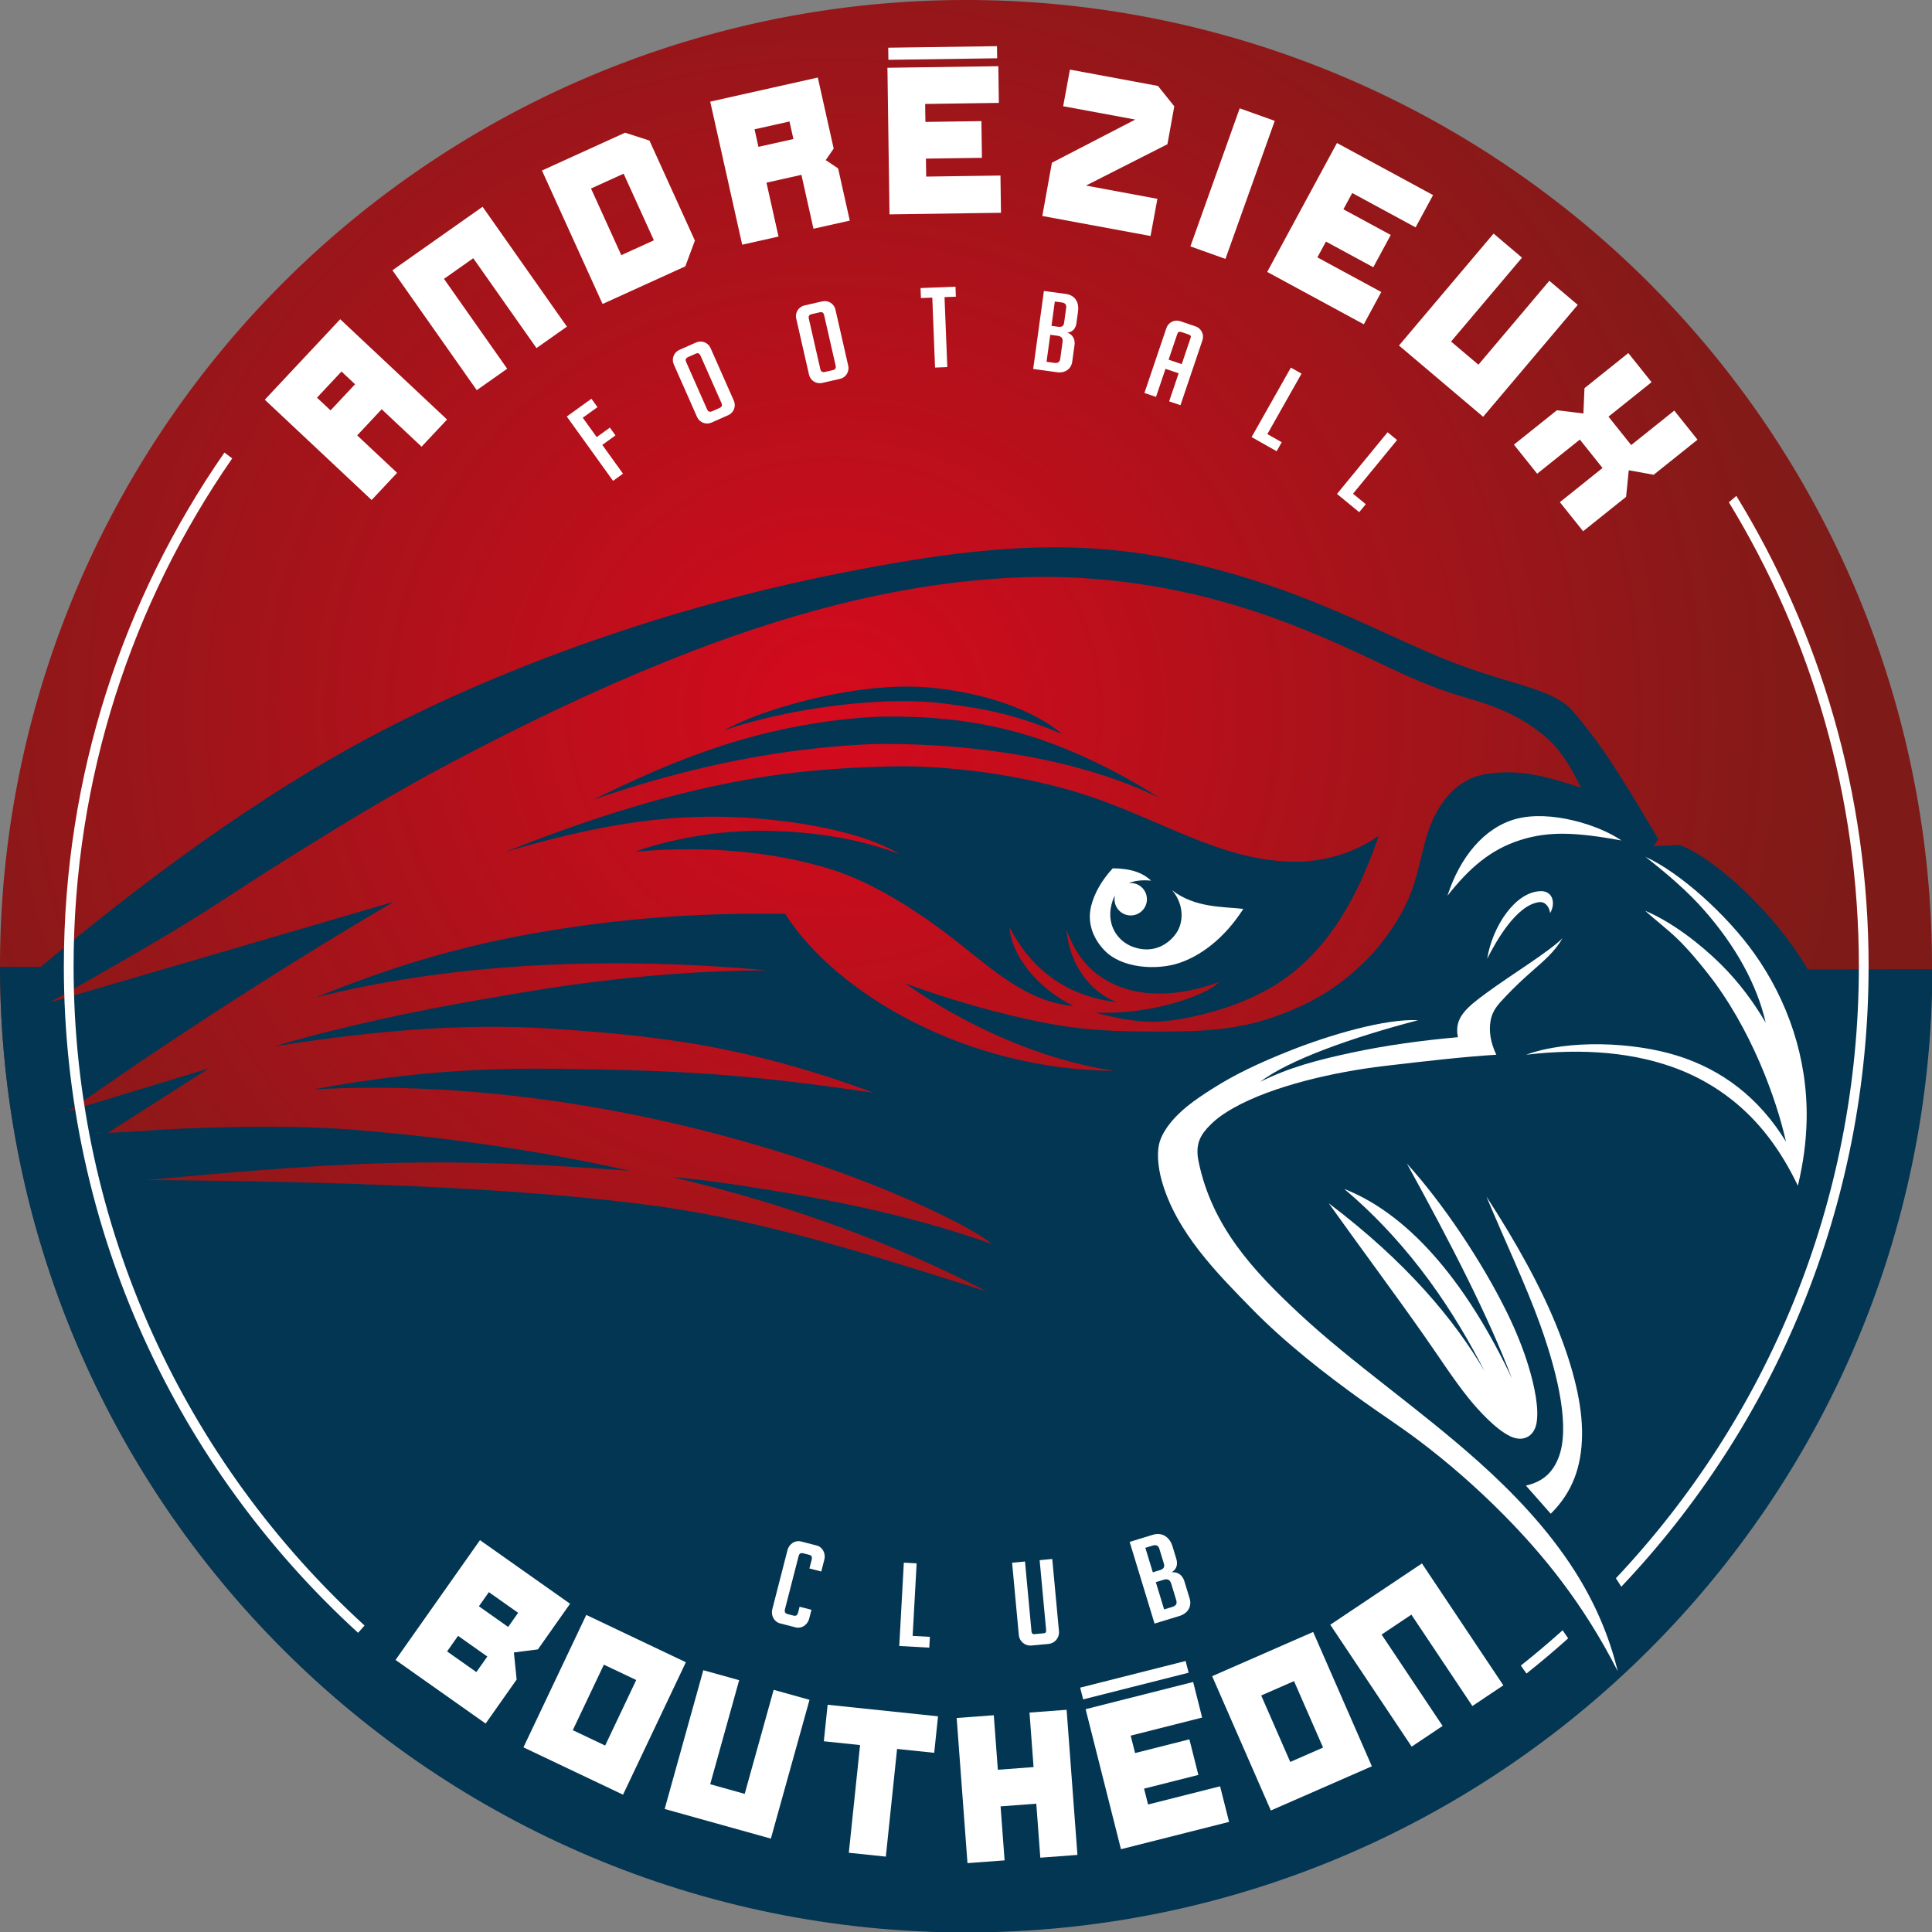 <?xml version="1.0" encoding="UTF-8" standalone="no"?>
<svg
   xmlns:dc="http://purl.org/dc/elements/1.1/"
   xmlns:cc="http://creativecommons.org/ns#"
   xmlns:rdf="http://www.w3.org/1999/02/22-rdf-syntax-ns#"
   xmlns:svg="http://www.w3.org/2000/svg"
   xmlns="http://www.w3.org/2000/svg"
   xmlns:xlink="http://www.w3.org/1999/xlink"
   xmlns:sodipodi="http://sodipodi.sourceforge.net/DTD/sodipodi-0.dtd"
   xmlns:inkscape="http://www.inkscape.org/namespaces/inkscape"
   inkscape:version="1.0 (4035a4f, 2020-05-01)"
   sodipodi:docname="Logo Andrézieux-Bouthéon FC 2020.svg"
   viewBox="0 0 700 700"
   id="svg931"
   height="700"
   width="700"
   version="1.1">
  <rect x="0" y="0" width="700" height="700" fill="#808080" stroke="none"/>
  <defs
     id="defs935">
    <linearGradient
       id="linearGradient1049"
       inkscape:collect="always">
      <stop
         id="stop1045"
         offset="0"
         style="stop-color:#d50a1d;stop-opacity:1" />
      <stop
         id="stop1047"
         offset="1"
         style="stop-color:#7e1b18;stop-opacity:1" />
    </linearGradient>
    <defs
       id="defs843">
      <linearGradient
         id="grad1">
        <stop
           offset="201392128%"
           stop-color="#791a14"
           stop-opacity="1"
           id="stop833" />
        <stop
           offset="201392175%"
           stop-color="#791a14"
           stop-opacity="1"
           id="stop835" />
        <stop
           offset="201392213%"
           stop-color="#db2023"
           stop-opacity="1"
           id="stop837" />
        <stop
           offset="100%"
           stop-color="#e62125"
           stop-opacity="1"
           id="stop839" />
      </linearGradient>
      <linearGradient
         xlink:href="#grad1"
         id="grad2"
         x1="14.167"
         y1="137.778"
         x2="14.167"
         y2="704.468"
         gradientTransform="scale(1,1)"
         gradientUnits="userSpaceOnUse" />
    </defs>
    <radialGradient
       gradientUnits="userSpaceOnUse"
       gradientTransform="matrix(1.301,0.017,-0.016,1.235,-31.293,-174.928)"
       r="283.465"
       fy="346.929"
       fx="260.659"
       cy="346.929"
       cx="260.659"
       id="radialGradient1043"
       xlink:href="#linearGradient1049"
       inkscape:collect="always" />
  </defs>
  <sodipodi:namedview
     inkscape:current-layer="svg931"
     inkscape:window-maximized="0"
     inkscape:window-y="0"
     inkscape:window-x="0"
     inkscape:cy="298.15761"
     inkscape:cx="93.230032"
     inkscape:zoom="0.71030677"
     showgrid="false"
     id="namedview933"
     inkscape:window-height="900"
     inkscape:window-width="1440"
     inkscape:pageshadow="2"
     inkscape:pageopacity="0"
     guidetolerance="10"
     gridtolerance="10"
     objecttolerance="10"
     borderopacity="1"
     bordercolor="#666666"
     pagecolor="#ffffff" />
  <path
     d="M 350,0 A 350,350 0 0 1 700,350 350,350 0 1 1 350,0 Z"
     style="fill:url(#radialGradient1043);fill-opacity:1;stroke-width:1.235"
     id="path845" />
  <g
     transform="matrix(1.235,0,0,1.236,-17.5,-170.189)"
     id="g1152">
    <path
       id="path847"
       style="fill:#033653;fill-rule:evenodd"
       d="m 581.091,421.808 c -0.468,155.997 -127.216,282.362 -283.454,282.362 -156.475,0 -283.378,-126.747 -283.462,-283.071 h 11.988 c 27.552,-22.871 63.372,-50.514 102.389,-70.383 39.465,-20.097 86.265,-35.917 131.764,-44.933 29.666,-5.878 61.014,-10.83 93.048,-5.122 17.236,3.071 33.164,8.135 47.7,14.039 14.536,5.904 27.684,12.65 39.359,17.177 11.684,4.531 21.694,6.562 28.072,9.434 3.825,1.722 5.795,3.281 7.238,4.981 2.903,3.418 6.81,8.341 10.314,13.622 6.176,9.309 13.038,21.038 14.648,23.787 l -1.429,2.009 7.72,-0.317 c 10.554,4.033 27.95,20.06 37.522,36.46 z m -418.622,-34.406 c 23.428,-9.287 49.426,-18.016 77.038,-22.189 11.658,-1.762 23.605,-2.547 35.766,-2.857 16.302,-0.415 39.262,2.338 58.196,8.639 21.459,7.141 38.426,18.537 58.791,19.262 9.629,0.343 18.528,-2.159 26.381,-7.52 -6.339,18.605 -14.635,32.254 -26.738,41.252 -5.91,4.394 -13.456,7.803 -20.723,9.902 -5.643,1.63 -11.998,3.166 -18.404,3.308 -5.613,0.124 -12.6,-1.354 -17.336,-2.695 16.138,0.814 32.72,-4.965 36.415,-8.99 -9.963,3.795 -20.61,4.665 -28.953,1.503 -7.362,-2.79 -12.644,-7.814 -15.837,-16.784 0.714,9.689 6.732,18.406 14.904,21.264 -15.472,-1.831 -25.43,-10.077 -31.613,-21.909 0.447,7.68 7.596,17.503 18.803,23.04 -13.312,-1.336 -22.373,-9.497 -33.693,-18.475 -10.634,-8.433 -24.519,-17.583 -37.483,-21.626 -16.6,-5.177 -36.512,-7.044 -57.438,-5.172 6.71,-2.562 17.485,-4.825 25.165,-5.532 3.363,-0.309 7.395,-0.616 10.811,-0.611 13.305,0.02 27.87,1.633 41.416,6.802 -11.571,-7.153 -35.953,-11.166 -56.58,-10.906 -17.637,0.223 -35.467,3.415 -58.888,10.293 z m 25.719,-15.271 c 17.434,-6.053 38.995,-11.909 61.566,-14.634 7.841,-0.947 17.101,-1.751 24.575,-1.733 26.398,0.066 56.659,4.391 79.963,15.806 -8.219,-5.329 -16.787,-9.743 -24.561,-13.122 -18.413,-8.004 -35.469,-10.822 -55.142,-10.697 -10.553,0.067 -23.505,2.007 -33.764,4.395 -18.532,4.313 -34.99,11.306 -52.637,19.985 z m 137.673,-19.221 c -12.94,-5.479 -22.189,-7.478 -35.123,-9.037 -19.772,-2.383 -47.77,2.163 -64.208,7.922 8.136,-4.463 21.172,-8.582 34.108,-10.934 9.114,-1.656 18.439,-2.45 27.641,-1.485 14.374,1.507 28.665,6.075 37.582,13.534 z M 28.823,431.538 c 14.945,-8.531 29.102,-16.455 42.739,-24.908 7.201,-4.463 14.259,-9.242 21.211,-13.632 18.475,-11.665 36.215,-22.512 53.974,-31.87 21.397,-11.276 41.515,-20.95 63.321,-29.73 32.924,-13.257 67.266,-22.861 102.226,-24.411 21.654,-0.96 43.254,1.938 63.602,7.939 14.38,4.24 27.802,9.897 41.656,16.511 6.899,3.294 14.487,6.86 21.976,9.303 3.911,1.276 8.98,2.613 13.192,4.243 5.415,2.096 9.939,4.676 14.31,8.233 4.662,3.795 7.832,8.923 10.968,15.388 -10.99,-3.686 -18.408,-5.376 -27.348,-4.088 -6.585,0.949 -11.84,4.948 -15.602,12.366 -3.378,6.66 -3.896,14.493 -6.944,22.527 -2.558,6.741 -7.574,14.052 -12.627,19.227 -3.721,3.81 -8.091,7.411 -12.398,10.091 -5.918,3.683 -12.914,6.582 -19.641,8.456 -9.713,2.705 -19.528,3.027 -34.71,2.871 -9.352,-0.096 -17.844,-0.586 -27.062,-2.35 -14.943,-2.858 -29.654,-7.236 -42.008,-11.772 18.55,12.966 41.083,22.784 61.51,25.66 -43.704,-0.204 -81.945,-22.879 -96.643,-45.996 -28.029,-0.48 -50.269,1.818 -68.985,4.875 -28.395,4.638 -48.804,11.6 -68.763,19.618 42.865,-10.807 89.763,-11.803 132.227,-7.978 -18.632,0.119 -37.256,1.546 -57.332,4.313 -8.606,1.186 -17.48,2.748 -26.734,4.345 -17.846,3.08 -40.851,7.859 -60.226,13.649 26.857,-4.27 53.58,-6.841 79.957,-5.255 14.805,0.89 30.201,2.265 45.169,4.857 17.217,2.982 35.948,8.441 50.523,13.992 -34.395,-5.063 -53.531,-6.336 -82.329,-6.854 -20.347,-0.366 -45.231,-0.944 -82.049,5.891 46.07,-2.599 91.829,5.314 127.613,15.562 39.305,11.257 66.144,25.001 71.539,29.725 -22.046,-7.806 -44.384,-12.495 -67.297,-16.143 -8.743,-1.392 -17.533,-2.767 -26.338,-3.415 32.742,7.6 64.418,19.1 92.161,33.489 -21.937,-6.895 -43.741,-13.963 -66.035,-19.201 -10.289,-2.417 -20.683,-4.445 -31.241,-5.886 -38.744,-5.288 -92.287,-7.179 -149.335,-7.573 26.544,-2.412 53.842,-4.933 80.947,-5.13 20.421,-0.148 37.537,0.684 61.045,2.426 -24.365,-5.426 -50.595,-9.522 -80.52,-11.974 -15.654,-1.283 -32.825,-1.141 -51.309,-0.377 -6.955,0.287 -14.098,0.936 -21.415,1.233 l 29.604,-18.888 -40.99,12.458 c 31.36,-22.045 64.919,-43.53 95.207,-61.287 z" />
    <path
       id="path849"
       style="fill:#ffffff;fill-rule:evenodd"
       d="m 351.881,395.842 c -2.344,-2.188 -5.692,-3.572 -11.252,-3.617 -3.298,3.563 -5.4,7.362 -6.317,10.959 -1.248,4.899 0.425,9.512 3.911,13.133 5.067,5.263 15.217,5.834 21.722,3.724 6.138,-1.992 13.277,-6.985 18.985,-15.918 -5.76,-0.67 -14.189,-0.243 -20.887,-5.467 3.438,4.019 3.498,9.292 1.206,12.592 -2.255,3.245 -6.758,6.194 -12.751,3.994 -4.724,-1.734 -8.196,-7.045 -5.869,-13.639 0.184,-0.522 0.402,-1.008 0.651,-1.459 -0.091,0.367 -0.14,0.753 -0.14,1.149 0,2.626 2.13,4.755 4.755,4.755 2.626,0 4.755,-2.13 4.755,-4.755 0,-2.626 -2.13,-4.755 -4.755,-4.755 -0.201,0 -0.397,0.012 -0.592,0.036 1.795,-0.738 4.004,-0.98 6.577,-0.73 z" />
    <path
       id="path851"
       style="fill:#ffffff;fill-rule:evenodd"
       d="m 488.773,627.588 c -10.214,-20.055 -22.114,-34.356 -33.27,-45.652 -7.847,-7.945 -16.493,-15.529 -25.367,-22.181 -5.37,-4.026 -10.828,-7.561 -16.239,-11.434 -11.083,-7.933 -22.792,-17.088 -32.447,-26.955 -10.087,-10.309 -22.298,-22.491 -26.49,-37.695 -1.067,-3.873 -1.526,-8.45 -0.481,-11.522 1.248,-3.667 4.356,-7.228 8.044,-10.203 2.212,-1.785 4.535,-3.317 7.074,-4.944 7.075,-4.535 14.324,-7.845 22.619,-11.161 12.122,-4.846 28.531,-9.601 37.989,-9.084 -19.203,5.013 -37.906,11.61 -46.298,18.053 8.505,-4.224 16.619,-6.354 26.601,-8.5 9.982,-2.146 20.761,-3.636 31.381,-4.573 -1.191,-5.639 2.456,-8.629 8.304,-12.928 7.519,-5.526 18.242,-11.993 22.381,-16.088 -2.179,3.841 -5.466,6.626 -8.873,9.607 -2.65,2.318 -5.373,4.882 -7.701,7.343 -2.309,2.441 -4.048,4.186 -4.56,7.423 -0.458,2.901 -0.028,6.113 1.711,9.785 -9.168,0.549 -20.974,1.888 -33.093,3.325 -14.308,1.697 -32.404,5.766 -43.938,12.239 -2.44,1.369 -4.712,2.866 -6.712,4.841 -2.977,2.939 -4.697,5.625 -3.596,10.941 3.937,19.007 16.042,31.966 29.423,44.445 15.846,14.778 35.34,27.975 52.773,43.573 10.079,9.017 20.23,19.587 28.056,31.829 5.712,8.933 10.111,18.757 12.708,29.517 z" />
    <path
       id="path853"
       style="fill:#ffffff;fill-rule:evenodd"
       d="m 461.893,446.878 c 16.928,-2.01 32.181,-0.653 44.947,4.35 5.594,2.192 10.74,5.178 15.283,8.743 8.032,6.303 14.393,14.622 19.498,25.307 1.584,-6.607 2.447,-12.954 2.572,-19.328 0.355,-18.081 -5.591,-35.032 -15.327,-48.724 -8.124,-11.424 -21.877,-23.782 -31.951,-28.351 6.684,5.22 12.415,10.191 17.143,15.55 9.347,10.596 15.591,21.943 18.127,33.076 -3.417,-5.839 -7.62,-11.626 -13.081,-17.057 -5.813,-5.781 -14.391,-12.497 -22.283,-15.762 3.2,2.894 6.371,5.251 9.381,8.149 3.204,3.084 6.227,6.721 8.907,10.107 12.785,16.158 20.236,36.953 23.03,49.441 -7.863,-12.851 -18.707,-21.098 -31.904,-25.227 -12.791,-4.002 -31.899,-4.817 -44.341,-0.274 z" />
    <path
       id="path855"
       style="fill:#ffffff;fill-rule:evenodd"
       d="m 438.818,400.262 c 6.402,-8.117 12.69,-13.587 21.433,-16.337 8.473,-2.666 16.362,-2.242 29.604,0.129 -6.609,-4.554 -20.884,-9.01 -30.944,-6.296 -9.357,2.525 -16.477,11.297 -20.093,22.504 z" />
    <path
       id="path857"
       style="fill:#ffffff;fill-rule:evenodd"
       d="m 468.958,405.353 c 1.697,-3.036 0.668,-6.459 -2.679,-6.43 -7.505,0.066 -14.288,10.315 -15.807,19.825 2.767,-5.448 8.625,-15.761 15.271,-16.61 1.508,-0.193 2.858,1.027 3.215,3.215 z" />
    <path
       d="m 403.99,490.414 c 8.732,12.248 18.927,25.92 27.797,38.54 4.646,6.61 8.776,13.046 13.06,18.391 3.013,3.759 8.088,9.297 12.358,11.365 3.636,1.76 6.938,0.233 7.719,-3.71 0.821,-4.145 -0.474,-10.731 -2.357,-16.918 -1.401,-4.604 -3.554,-10.134 -6.492,-16.063 -7.225,-14.583 -18.562,-31.592 -29.169,-43.249 12.819,23.204 24.052,45.102 30.799,62.949 -12.028,-25.519 -28.62,-47.449 -49.176,-55.507 20.214,17.062 32.719,36.97 41.139,53.363 -8.818,-15.047 -22.927,-31.971 -45.679,-49.161 z"
       style="fill:#ffffff;fill-rule:evenodd"
       id="path859" />
    <path
       d="m 450.264,488.474 c 5.324,12.812 11.555,25.801 15.841,37.781 5.511,15.406 8.613,30.334 5.293,38.745 -1.577,3.995 -4.221,6.972 -9.563,8.172 l 7.283,8.256 c 6.464,-6.371 9.052,-13.926 9.188,-22.966 0.134,-8.959 -2.518,-19.543 -7.009,-30.899 -4.933,-12.473 -12.434,-25.879 -21.031,-39.089 z"
       style="fill:#ffffff;fill-rule:evenodd"
       id="path861" />
  </g>
  <g
     transform="matrix(1.235,0,0,1.236,-17.5,-170.189)"
     id="g1142">
    <path
       style="fill:#ffffff;fill-rule:evenodd"
       d="M 119.229,616.333 C 66.189,567.961 32.901,498.331 32.901,420.945 c 0,-55.958 17.418,-107.852 47.109,-150.595 l 2.282,1.722 c -29.33,42.264 -46.534,93.562 -46.534,148.873 0,76.534 32.914,145.398 85.362,193.247 z"
       id="path1129" />
    <path
       style="fill:#ffffff;fill-rule:evenodd"
       d="m 474.229,617.962 c -3.971,3.555 -8.047,6.995 -12.228,10.309 l -1.655,-2.334 c 4.194,-3.328 8.284,-6.782 12.264,-10.356 z"
       id="path1127" />
    <path
       style="fill:#ffffff;fill-rule:evenodd"
       d="m 523.571,283.051 c 24.609,40.156 38.803,87.371 38.803,137.894 0,70.449 -27.59,134.469 -72.552,181.876 l -1.59,-2.484 c 44.189,-46.844 71.285,-109.959 71.285,-179.393 0,-49.812 -13.945,-96.375 -38.139,-136.011 z"
       id="path864" />
  </g>
  <g
     transform="matrix(1.235,0,0,1.236,-17.5,-170.189)"
     id="g1123">
    <g
       id="g1071"
       style="fill:#ffffff">
      <path
         id="path866"
         style="fill:#ffffff;fill-rule:evenodd"
         d="m 452.348,206.167 8.336,7.052 -20.806,24.595 8.022,6.786 20.806,-24.595 8.336,7.052 -27.756,32.81 -24.694,-20.89 z" />
      <path
         id="path868"
         style="fill:#ffffff;fill-rule:evenodd"
         d="m 491.88,241.194 6.819,8.528 -12.641,10.108 6.661,8.33 12.641,-10.108 6.819,8.528 -12.863,10.286 -7.309,-1.325 -0.781,7.795 -12.611,10.084 -6.819,-8.528 12.52,-10.011 -6.661,-8.331 -12.52,10.011 -6.819,-8.528 12.611,-10.084 7.776,0.952 0.315,-7.421 z" />
      <path
         id="path870"
         style="fill:#ffffff;fill-rule:evenodd"
         d="m 406.399,179.613 28.198,15.267 -5.124,9.462 -18.595,-10.07 -2.585,4.774 13.89,7.522 -5.124,9.462 -13.89,-7.522 -2.51,4.634 18.745,10.152 -5.124,9.462 -28.346,-15.351 z" />
      <path
         id="path872"
         style="fill:#ffffff;fill-rule:evenodd"
         d="m 274.52,157.559 32.538,-0.462 0.152,10.759 -21.621,0.305 0.074,5.269 16.43,-0.232 0.152,10.759 -16.43,0.232 0.074,5.269 21.791,-0.307 0.154,10.918 -32.709,0.461 z m 0.235,-5.88 31.904,-0.45 0.062,3.548 -31.916,0.45 z" />
      <path
         id="path874"
         style="fill:#ffffff;fill-rule:evenodd"
         d="m 322.774,185.394 24.463,-12.653 -21.159,-3.909 1.984,-10.737 25.829,4.791 4.787,5.973 -2.011,11.112 -23.894,12.117 20.953,3.89 -2.012,10.893 -31.753,-5.866 z" />
      <path
         id="path876"
         style="fill:#ffffff;fill-rule:evenodd"
         d="m 377.868,169.447 -14.463,40.469 10.282,3.675 14.464,-40.469 z" />
      <path
         id="path878"
         style="fill:#ffffff;fill-rule:evenodd"
         d="m 222.53,167.484 31.565,-7.061 4.658,20.823 -2.334,3.378 3.635,2.436 3.423,15.302 -10.655,2.384 -3.534,-15.798 -10.254,2.294 3.534,15.798 -10.656,2.384 z m 13.004,8.114 1.15,5.143 10.254,-2.294 -1.15,-5.143 z" />
      <path
         id="path880"
         style="fill:#ffffff;fill-rule:evenodd"
         d="m 173.168,187.679 24.392,-11.088 7.147,2.308 13.328,29.32 -2.805,7.547 -24.278,11.036 z m 14.392,5.274 8.88,19.535 9.566,-4.348 -8.88,-19.535 z" />
      <path
         id="path882"
         style="fill:#ffffff;fill-rule:evenodd"
         d="m 154.041,252.066 8.928,-6.286 -18.545,-26.342 8.592,-6.049 18.545,26.342 8.928,-6.286 -24.739,-35.141 -26.448,18.62 z" />
      <path
         id="path884"
         style="fill:#ffffff;fill-rule:evenodd"
         d="m 123.196,284.265 7.47,-7.964 -11.705,-10.978 7.188,-7.664 11.705,10.978 7.47,-7.964 -31.346,-29.399 -22.127,23.593 z m -12.048,-26.269 -3.98,-3.733 7.188,-7.664 3.98,3.733 z" />
    </g>
    <g
       id="g1087"
       style="fill:#ffffff">
      <path
         id="path887"
         style="fill:#ffffff;fill-rule:evenodd"
         d="m 428.318,649.699 9.079,-6.067 -17.899,-26.785 8.736,-5.838 17.899,26.785 9.079,-6.067 -23.878,-35.732 -26.893,17.971 z" />
      <path
         id="path889"
         style="fill:#ffffff;fill-rule:evenodd"
         d="m 369.784,629.046 29.634,-12.963 17.224,39.373 -29.634,12.962 z m 14.393,5.659 8.522,19.479 9.626,-4.21 -8.522,-19.48 z" />
      <path
         id="path891"
         style="fill:#ffffff;fill-rule:evenodd"
         d="m 186.169,611.087 29.218,13.874 -18.434,38.822 -29.218,-13.875 z m 5.165,14.578 -9.12,19.207 9.491,4.507 9.119,-19.207 z" />
      <path
         id="path893"
         style="fill:#ffffff;fill-rule:evenodd"
         d="m 332.664,638.719 31.55,-7.974 2.635,10.432 -20.964,5.296 1.291,5.109 15.931,-4.025 2.635,10.432 -15.931,4.024 1.174,4.648 21.13,-5.338 2.635,10.432 -31.716,8.012 z m -1.595,-6.312 30.935,-7.815 0.881,3.438 -30.946,7.818 z" />
      <path
         id="path895"
         style="fill:#ffffff;fill-rule:evenodd"
         d="m 294.834,641.306 10.889,-0.812 1.191,15.982 10.478,-0.781 -1.191,-15.982 10.889,-0.812 3.171,42.54 -10.889,0.812 -1.18,-15.827 -10.478,0.781 1.18,15.828 -10.889,0.812 z" />
      <path
         id="path897"
         style="fill:#ffffff;fill-rule:evenodd"
         d="m 263.193,680.805 10.86,1.135 3.3,-31.567 10.892,1.139 1.119,-10.702 -32.385,-3.386 -1.119,10.702 10.633,1.112 z" />
      <path
         id="path899"
         style="fill:#ffffff;fill-rule:evenodd"
         d="m 220.504,627.292 10.518,2.931 -8.499,30.497 10.122,2.821 8.499,-30.497 10.518,2.931 -11.338,40.684 -31.158,-8.684 z" />
      <path
         id="path901"
         style="fill:#ffffff;fill-rule:evenodd"
         d="m 154.982,589.168 26.432,18.643 -9.438,13.381 -7.045,0.901 0.808,7.941 -9.096,12.897 -26.431,-18.643 z m -0.313,19.388 8.585,6.056 2.922,-4.144 -8.586,-6.056 z m 2.469,14.728 -8.586,-6.056 -3.216,4.56 8.586,6.056 z" />
    </g>
    <g
       id="g1059"
       style="fill:#ffffff">
      <path
         id="path904"
         style="fill:#ffffff;fill-rule:evenodd"
         d="m 196.943,276.546 -2.918,2.101 -13.577,-18.859 7.234,-5.208 1.773,2.463 -4.316,3.107 4.088,5.678 3.866,-2.783 1.643,2.283 -3.866,2.783 z" />
      <path
         id="path906"
         style="fill:#ffffff;fill-rule:evenodd"
         d="m 360.428,231.846 4.5,1.524 c 1.671,0.566 2.574,2.396 2.009,4.066 l -6.445,19.036 -3.323,-1.125 2.786,-8.229 -3.856,-1.306 -2.786,8.229 -3.396,-1.15 6.445,-19.036 c 0.566,-1.671 2.395,-2.575 4.066,-2.009 z m 0.435,12.591 2.599,-7.677 c 0.23,-0.678 -0.207,-0.888 -0.472,-0.978 l -2.204,-0.746 c -0.734,-0.249 -1.068,0.086 -1.221,0.539 l -2.558,7.556 z" />
      <path
         id="path908"
         style="fill:#ffffff;fill-rule:evenodd"
         d="m 250.174,227.228 5.251,-1.198 c 1.72,-0.393 3.448,0.696 3.84,2.413 l 3.759,16.468 c 0.392,1.717 -0.696,3.448 -2.413,3.84 l -5.251,1.198 c -1.717,0.392 -3.447,-0.693 -3.84,-2.413 l -3.759,-16.468 c -0.393,-1.72 0.693,-3.447 2.413,-3.84 z m 4.659,18.663 -3.373,-14.779 c -0.154,-0.675 0.007,-1.141 0.846,-1.333 l 2.469,-0.563 c 0.64,-0.146 1.024,0.204 1.177,0.871 l 3.373,14.779 c 0.157,0.689 -0.019,1.144 -0.821,1.327 l -2.287,0.522 c -0.854,0.195 -1.227,-0.14 -1.383,-0.824 z" />
      <path
         id="path910"
         style="fill:#ffffff;fill-rule:evenodd"
         d="m 213.471,240.261 4.925,-2.18 c 1.613,-0.714 3.517,0.024 4.23,1.634 l 6.838,15.445 c 0.713,1.61 -0.024,3.517 -1.634,4.23 l -4.925,2.18 c -1.61,0.713 -3.516,-0.021 -4.23,-1.634 l -6.838,-15.445 c -0.714,-1.613 0.021,-3.516 1.634,-4.23 z m 8.142,17.427 -6.137,-13.861 c -0.281,-0.634 -0.211,-1.121 0.575,-1.47 l 2.315,-1.025 c 0.6,-0.266 1.044,0.004 1.321,0.63 l 6.137,13.861 c 0.286,0.646 0.201,1.126 -0.552,1.459 l -2.145,0.95 c -0.8,0.354 -1.231,0.098 -1.515,-0.544 z" />
      <path
         id="path912"
         style="fill:#ffffff;fill-rule:evenodd"
         d="m 396.008,247.221 -3.129,-1.77 -11.52,20.364 7.344,4.154 1.494,-2.641 -4.215,-2.384 z" />
      <path
         id="path914"
         style="fill:#ffffff;fill-rule:evenodd"
         d="m 424.036,266.681 -2.779,-2.281 -14.847,18.082 6.521,5.354 1.926,-2.345 -3.742,-3.073 z" />
      <path
         id="path916"
         style="fill:#ffffff;fill-rule:evenodd"
         d="m 287.68,224.933 0.812,20.509 3.592,-0.142 -0.812,-20.509 3.328,-0.132 -0.116,-2.932 -10.251,0.406 0.116,2.932 z" />
      <path
         id="path918"
         style="fill:#ffffff;fill-rule:evenodd"
         d="m 320.428,222.982 -3.144,22.864 6.985,0.961 c 2.479,0.341 4.188,-1.063 4.467,-3.094 l 0.672,-4.89 c 0.16,-1.162 -0.09,-2.856 -2.121,-3.639 1.849,-0.145 2.516,-1.562 2.679,-2.747 l 0.492,-3.575 c 0.301,-2.189 -0.636,-4.598 -3.57,-4.998 z m 2.222,10.234 1.92,0.264 c 1.137,0.156 1.651,-0.194 1.787,-1.184 l 0.602,-4.378 c 0.111,-0.804 -0.218,-1.415 -1.234,-1.555 l -2.093,-0.288 z m 1.838,2.914 -2.197,-0.302 -1.089,7.924 2.18,0.3 c 1.19,0.164 1.707,-0.205 1.851,-1.247 l 0.666,-4.847 c 0.161,-1.171 -0.392,-1.688 -1.411,-1.828 z" />
    </g>
    <g
       id="g1077"
       style="fill:#ffffff">
      <path
         id="path921"
         style="fill:#ffffff;fill-rule:evenodd"
         d="m 283.087,595.974 -3.754,-0.206 -1.342,24.429 8.81,0.484 0.174,-3.169 -5.056,-0.278 z" />
      <path
         id="path923"
         style="fill:#ffffff;fill-rule:evenodd"
         d="m 345.579,589.681 7.307,23.946 7.316,-2.232 c 2.596,-0.792 3.64,-2.952 2.991,-5.079 l -1.563,-5.122 c -0.371,-1.217 -1.388,-2.772 -3.744,-2.618 1.755,-0.984 1.767,-2.683 1.388,-3.924 l -1.143,-3.744 c -0.699,-2.292 -2.718,-4.238 -5.79,-3.298 z m 6.798,8.915 2.011,-0.614 c 1.191,-0.363 1.537,-0.943 1.221,-1.979 l -1.306,-4.281 c -0.257,-0.843 -0.859,-1.294 -1.923,-0.97 l -2.192,0.669 z m 3.182,2.185 -2.301,0.702 2.44,7.995 2.283,-0.697 c 1.247,-0.38 1.588,-0.979 1.255,-2.07 l -1.456,-4.773 c -0.374,-1.227 -1.154,-1.484 -2.221,-1.158 z" />
      <path
         id="path925"
         style="fill:#ffffff;fill-rule:evenodd"
         d="m 316.766,620.058 5.013,-0.466 c 1.861,-0.173 3.242,-1.837 3.069,-3.698 l -1.971,-21.204 -3.701,0.344 1.895,20.389 c 0.069,0.74 -0.094,0.99 -0.732,1.049 l -2.751,0.256 c -0.379,0.035 -0.741,-0.142 -0.804,-0.818 l -1.903,-20.477 -3.783,0.352 1.971,21.204 c 0.173,1.861 1.837,3.242 3.698,3.069 z" />
      <path
         id="path927"
         style="fill:#ffffff;fill-rule:evenodd"
         d="m 249.162,589.554 4.602,1.183 c 1.708,0.439 2.718,2.308 2.246,4.144 l -0.894,3.481 -3.483,-0.895 0.662,-2.577 c 0.183,-0.713 0.01,-1.233 -0.625,-1.396 l -1.838,-0.472 c -0.833,-0.214 -1.198,0.158 -1.384,0.88 l -3.985,15.508 c -0.188,0.732 -0.016,1.231 0.831,1.449 l 1.657,0.426 c 0.796,0.204 1.17,-0.151 1.359,-0.886 l 0.44,-1.711 3.483,0.895 -0.672,2.614 c -0.472,1.835 -2.262,2.985 -3.966,2.547 l -4.602,-1.183 c -1.704,-0.438 -2.719,-2.303 -2.246,-4.144 l 4.449,-17.315 c 0.473,-1.84 2.257,-2.986 3.966,-2.547 z" />
    </g>
  </g>
</svg>
